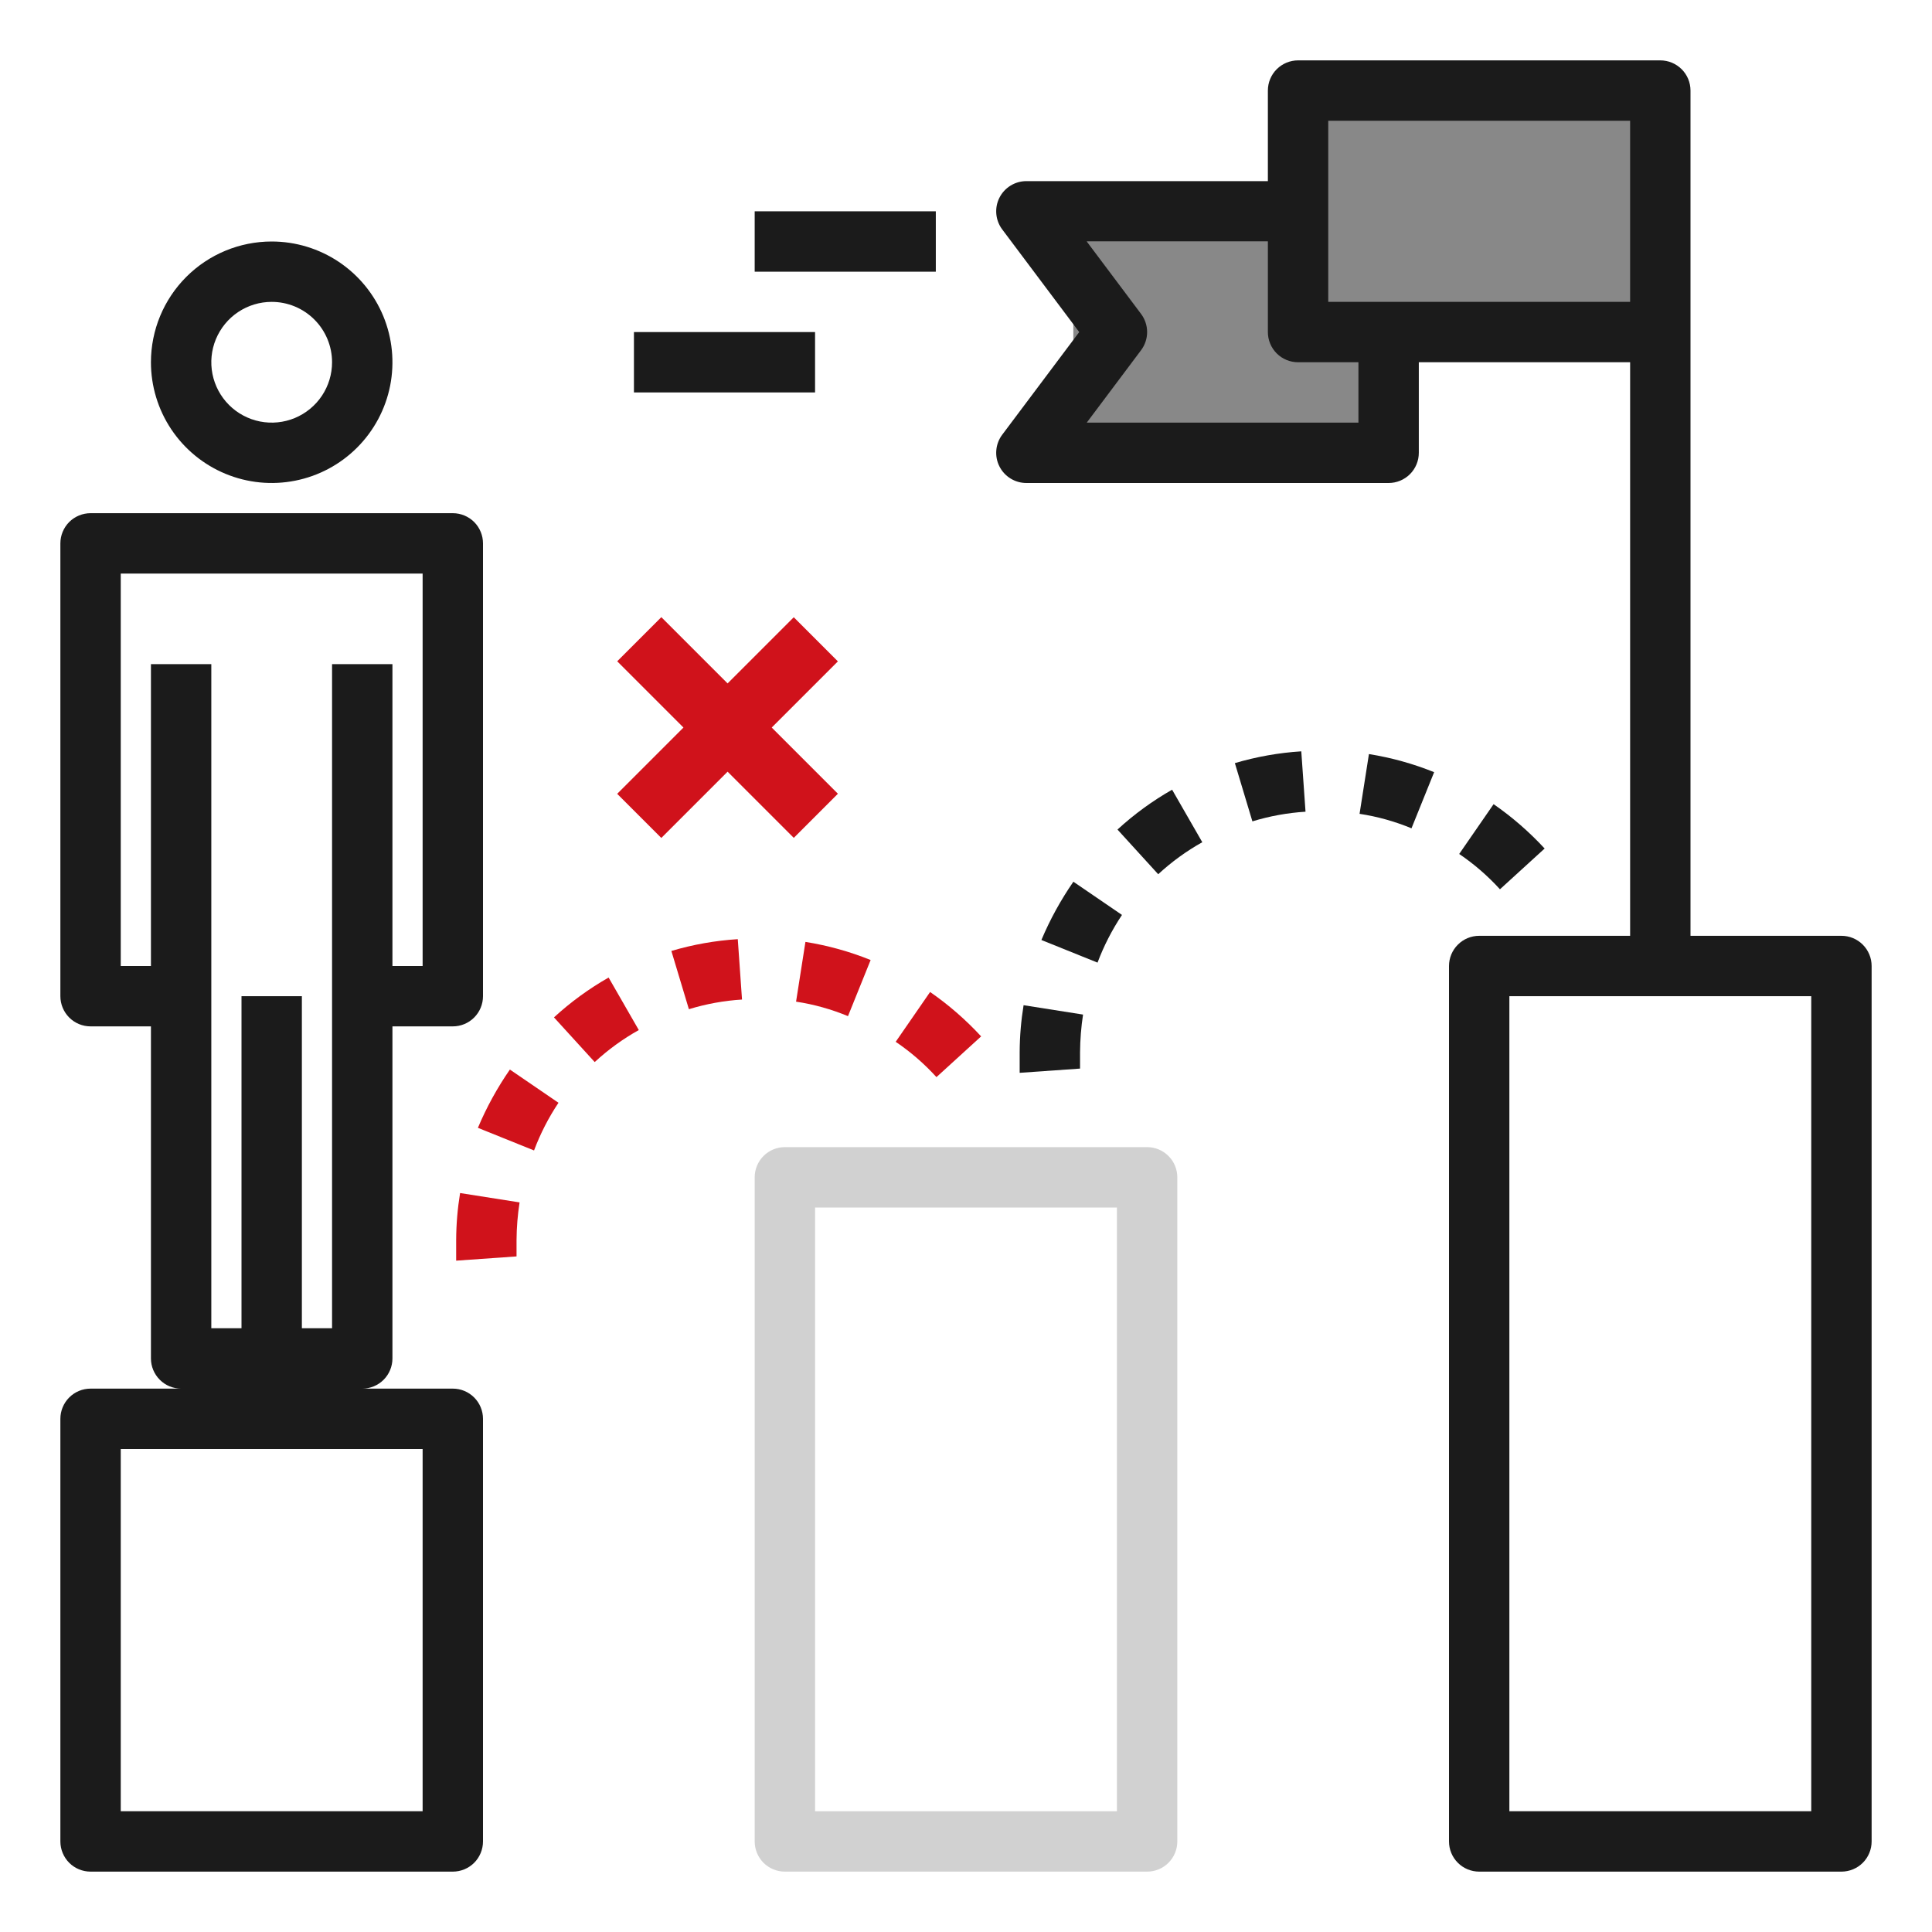 <svg width="72" height="72" viewBox="0 0 72 72" fill="none" xmlns="http://www.w3.org/2000/svg">
<path d="M42.75 42.75H29.25C28.952 42.75 28.666 42.868 28.454 43.08C28.244 43.291 28.125 43.577 28.125 43.875V68.625C28.125 68.923 28.244 69.21 28.454 69.421C28.666 69.632 28.952 69.75 29.25 69.75H42.75C43.048 69.75 43.334 69.632 43.545 69.421C43.757 69.21 43.875 68.923 43.875 68.625V43.875C43.875 43.577 43.757 43.291 43.545 43.08C43.334 42.868 43.048 42.75 42.75 42.75ZM41.625 67.5H30.375V45H41.625V67.5Z" fill="#D1D1D1"/>
<rect x="49" y="4" width="13" height="8" fill="#888888"/>
<rect x="40" y="9" width="12" height="8" fill="#888888"/>
<path d="M68.625 34.875H63V3.375C63 3.077 62.882 2.79 62.67 2.579C62.459 2.369 62.173 2.25 61.875 2.25H48.375C48.077 2.25 47.791 2.369 47.58 2.579C47.368 2.79 47.25 3.077 47.25 3.375V6.75H38.25C38.041 6.75 37.836 6.808 37.659 6.918C37.481 7.028 37.337 7.185 37.244 7.372C37.15 7.559 37.111 7.768 37.13 7.976C37.148 8.184 37.225 8.383 37.35 8.55L40.219 12.375L37.35 16.2C37.225 16.367 37.148 16.566 37.13 16.774C37.111 16.982 37.15 17.191 37.244 17.378C37.337 17.565 37.481 17.722 37.659 17.832C37.836 17.942 38.041 18 38.25 18H51.75C52.048 18 52.334 17.881 52.545 17.671C52.757 17.459 52.875 17.173 52.875 16.875V13.5H60.75V34.875H55.125C54.827 34.875 54.541 34.993 54.33 35.205C54.118 35.416 54 35.702 54 36V68.625C54 68.923 54.118 69.21 54.33 69.421C54.541 69.632 54.827 69.75 55.125 69.75H68.625C68.923 69.75 69.21 69.632 69.421 69.421C69.632 69.21 69.75 68.923 69.75 68.625V36C69.75 35.702 69.632 35.416 69.421 35.205C69.21 34.993 68.923 34.875 68.625 34.875ZM50.625 15.75H40.5L42.525 13.05C42.671 12.855 42.75 12.618 42.75 12.375C42.75 12.132 42.671 11.895 42.525 11.7L40.5 9H47.25V12.375C47.25 12.673 47.368 12.96 47.58 13.171C47.791 13.382 48.077 13.5 48.375 13.5H50.625V15.75ZM49.5 11.25V4.5H60.75V11.25H49.5ZM67.5 67.5H56.25V37.125H67.5V67.5Z" fill="#1B1B1B"/>
<path d="M28.125 7.875H34.875V10.125H28.125V7.875Z" fill="#1B1B1B"/>
<path d="M16.875 19.125H3.375C3.077 19.125 2.79 19.244 2.579 19.454C2.369 19.666 2.25 19.952 2.25 20.25V37.125C2.25 37.423 2.369 37.709 2.579 37.92C2.79 38.132 3.077 38.25 3.375 38.25H5.625V50.625C5.625 50.923 5.744 51.209 5.955 51.42C6.165 51.632 6.452 51.75 6.75 51.75H3.375C3.077 51.75 2.79 51.868 2.579 52.08C2.369 52.291 2.25 52.577 2.25 52.875V68.625C2.25 68.923 2.369 69.21 2.579 69.421C2.79 69.632 3.077 69.75 3.375 69.75H16.875C17.173 69.75 17.459 69.632 17.671 69.421C17.881 69.21 18 68.923 18 68.625V52.875C18 52.577 17.881 52.291 17.671 52.08C17.459 51.868 17.173 51.75 16.875 51.75H13.5C13.798 51.75 14.085 51.632 14.296 51.42C14.507 51.209 14.625 50.923 14.625 50.625V38.25H16.875C17.173 38.25 17.459 38.132 17.671 37.92C17.881 37.709 18 37.423 18 37.125V20.25C18 19.952 17.881 19.666 17.671 19.454C17.459 19.244 17.173 19.125 16.875 19.125ZM15.75 54V67.5H4.5V54H15.75ZM15.75 36H14.625V24.75H12.375V49.5H11.25V37.125H9V49.5H7.875V24.75H5.625V36H4.5V21.375H15.75V36Z" fill="#1B1B1B"/>
<path d="M5.625 13.5C5.625 14.39 5.889 15.26 6.383 16C6.878 16.74 7.581 17.317 8.403 17.657C9.225 17.998 10.13 18.087 11.003 17.913C11.876 17.74 12.678 17.311 13.307 16.682C13.936 16.053 14.365 15.251 14.539 14.378C14.712 13.505 14.623 12.6 14.283 11.778C13.942 10.956 13.365 10.253 12.625 9.758C11.885 9.264 11.015 9 10.125 9C8.932 9 7.787 9.474 6.943 10.318C6.099 11.162 5.625 12.306 5.625 13.5ZM12.375 13.5C12.375 13.945 12.243 14.38 11.996 14.75C11.749 15.12 11.397 15.408 10.986 15.579C10.575 15.749 10.123 15.794 9.686 15.707C9.25 15.62 8.849 15.406 8.534 15.091C8.219 14.776 8.005 14.375 7.918 13.939C7.831 13.502 7.876 13.05 8.046 12.639C8.217 12.228 8.505 11.876 8.875 11.629C9.245 11.382 9.68 11.25 10.125 11.25C10.722 11.25 11.294 11.487 11.716 11.909C12.138 12.331 12.375 12.903 12.375 13.5Z" fill="#1B1B1B"/>
<path d="M38.146 37.461C38.052 38.038 38.003 38.62 38 39.205C38 39.46 38 39.718 38 39.981L40.25 39.823C40.25 39.621 40.25 39.418 40.25 39.216C40.254 38.745 40.291 38.275 40.362 37.81L38.146 37.461Z" fill="#1B1B1B"/>
<path d="M17.146 44.461C17.052 45.038 17.003 45.62 17 46.205C17 46.46 17 46.718 17 46.981L19.25 46.823C19.25 46.621 19.25 46.418 19.25 46.216C19.253 45.745 19.291 45.275 19.363 44.81L17.146 44.461Z" fill="#D0121B"/>
<rect x="24.646" y="23" width="9.306" height="2.326" transform="rotate(45 24.646 23)" fill="#D0121B"/>
<rect x="31.226" y="24.648" width="9.306" height="2.326" transform="rotate(135 31.226 24.648)" fill="#D0121B"/>
<path d="M38.81 35.031L40.902 35.874C41.137 35.249 41.443 34.653 41.813 34.097L40.002 32.859C39.531 33.54 39.131 34.268 38.81 35.031Z" fill="#1B1B1B"/>
<path d="M17.81 42.031L19.902 42.874C20.137 42.249 20.442 41.653 20.813 41.097L19.002 39.859C18.531 40.54 18.131 41.268 17.81 42.031Z" fill="#D0121B"/>
<path d="M55.662 29.969L54.38 31.825C54.937 32.202 55.447 32.644 55.899 33.141L57.564 31.622C56.992 31.003 56.355 30.449 55.662 29.969Z" fill="#1B1B1B"/>
<path d="M34.662 36.969L33.38 38.825C33.937 39.202 34.447 39.644 34.899 40.141L36.564 38.623C35.992 38.004 35.355 37.449 34.662 36.969Z" fill="#D0121B"/>
<path d="M44.806 31.387L43.681 29.43C42.949 29.847 42.266 30.345 41.645 30.915L43.163 32.58C43.662 32.119 44.213 31.718 44.806 31.387Z" fill="#1B1B1B"/>
<path d="M23.806 38.387L22.681 36.43C21.949 36.847 21.265 37.345 20.645 37.915L22.163 39.58C22.662 39.119 23.213 38.718 23.806 38.387Z" fill="#D0121B"/>
<path d="M50.667 30.329C51.332 30.43 51.981 30.611 52.602 30.869L53.446 28.777C52.664 28.461 51.849 28.235 51.016 28.102L50.667 30.329Z" fill="#1B1B1B"/>
<path d="M29.667 37.329C30.332 37.429 30.981 37.611 31.602 37.869L32.446 35.777C31.664 35.461 30.849 35.235 30.016 35.102L29.667 37.329Z" fill="#D0121B"/>
<path d="M46.02 28.439L46.673 30.61C47.317 30.413 47.981 30.292 48.653 30.25L48.495 28C47.657 28.053 46.827 28.201 46.02 28.439Z" fill="#1B1B1B"/>
<path d="M25.02 35.439L25.673 37.61C26.317 37.413 26.981 37.292 27.653 37.25L27.495 35C26.657 35.053 25.826 35.2 25.02 35.439Z" fill="#D0121B"/>
<path d="M23.625 12.375H30.375V14.625H23.625V12.375Z" fill="#1B1B1B"/>
</svg>

